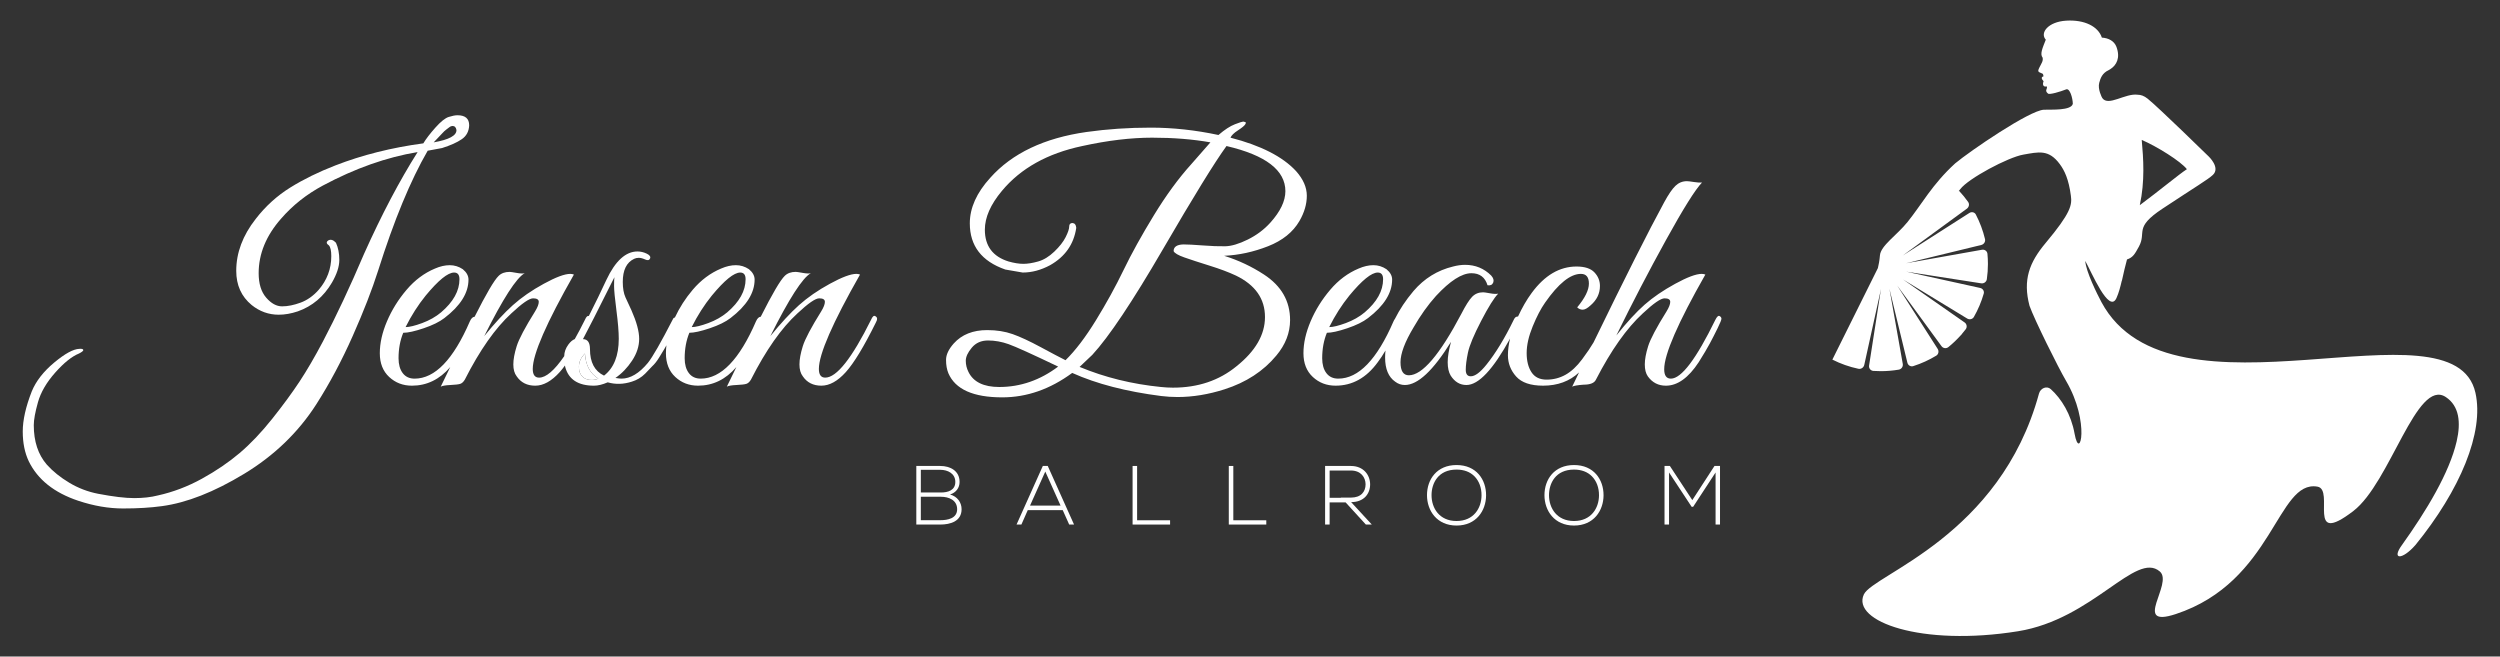 <?xml version="1.0" encoding="utf-8"?>
<!-- Generator: Adobe Illustrator 19.2.1, SVG Export Plug-In . SVG Version: 6.00 Build 0)  -->
<svg version="1.1" id="jbb-logo" xmlns="http://www.w3.org/2000/svg" xmlns:xlink="http://www.w3.org/1999/xlink" x="0px" y="0px"
	 viewBox="0 0 495 130" enable-background="new 0 0 495 130" xml:space="preserve">
<rect x="0" y="0" width="495" height="130" fill="#333333" stroke="none"/>
<path id="lady" fill="#FFFFFF" d="M490.138,77.776c-4.327-19.29-60.201,7.878-74.057-17.964c-0.829-1.546-3.07-6.046-3.202-8.154
	c1.222,2.154,4.701,10.571,6.175,7.371c0.466-1.033,0.787-2.263,1.071-3.505v0.105c0.241-1.148,0.833-3.656,1.02-4.256
	c1.152-0.392,1.52-1.005,2.359-2.549c1.579-2.908-1.1-3.69,4.656-7.497c6.761-4.471,8.934-5.726,9.972-6.677
	c1.57-1.442-0.82-3.677-0.82-3.677s-9.977-9.75-12.07-11.426c-0.727-0.581-1.338-0.78-1.983-0.789
	c-2.46-0.339-5.82,2.371-7.001,0.661c-0.098-0.139-0.942-1.788-0.613-3.014c0.25-0.93,0.586-1.923,1.878-2.522
	c0.129-0.06,0.228-0.123,0.315-0.187c1.248-0.793,2.025-2.253,1.216-4.423c-0.429-1.147-1.565-1.748-2.885-1.825
	c-0.722-2.201-3.414-3.581-7.074-3.355c-3.595,0.223-5.245,2.433-4.028,3.767c-0.62,1.614-1.217,2.813-0.628,3.559
	c0.144,0.66-0.223,1.106-0.635,1.938c-0.477,0.958-0.156,0.863,0.622,1.233c0.104,0.05,0.191,0.368,0.167,0.547
	c-0.527,0.096-0.342,0.571,0.039,0.944c-0.265,0.653-0.086,1.209,0.622,1.024c0.238,0.527-0.536,0.768,0.257,1.429
	c0.309,0.257,2.43-0.376,3.584-0.836c0.74-0.295,1.306,1.736,1.323,2.859c-0.328,1.378-4.26,1.113-5.718,1.169
	c-2.829,0.107-14.612,8.155-17.581,10.63c-4.546,4.15-6.654,8.169-9.421,11.594c-2.164,2.679-5.311,4.685-5.47,6.619
	c-0.087,1.05-0.25,1.879-0.407,2.515l-9.011,18.12c1.61,0.816,3.338,1.43,5.151,1.815c0.533,0.113,1.048-0.239,1.165-0.77
	l3.315-15.052l-2.363,15.188c-0.082,0.53,0.306,1.017,0.841,1.055c0.486,0.034,0.976,0.052,1.47,0.052
	c1.215,0,2.406-0.103,3.565-0.3c0.538-0.092,0.891-0.609,0.795-1.146l-2.643-14.867l3.557,14.641
	c0.125,0.517,0.652,0.835,1.159,0.674c1.608-0.512,3.134-1.21,4.551-2.069c0.463-0.281,0.576-0.892,0.285-1.348l-8.021-12.551
	l8.786,12.023c0.321,0.44,0.945,0.515,1.367,0.171c0.847-0.689,1.64-1.443,2.37-2.253c0.063-0.061,0.128-0.119,0.187-0.186
	c0.06-0.07,0.109-0.144,0.162-0.217c0.241-0.282,0.475-0.571,0.701-0.866c0.328-0.429,0.225-1.043-0.217-1.352l-12.19-8.509
	l12.703,7.737c0.459,0.279,1.062,0.146,1.328-0.32c0.822-1.442,1.481-2.988,1.949-4.615c0.145-0.505-0.197-1.008-0.71-1.121
	l-14.649-3.227l14.849,2.31c0.539,0.084,1.047-0.284,1.124-0.825c0.14-0.981,0.214-1.984,0.214-3.004
	c0-0.682-0.033-1.356-0.097-2.021c-0.051-0.529-0.55-0.891-1.073-0.798l-15.034,2.672l14.881-3.615
	c0.526-0.128,0.87-0.644,0.744-1.171c-0.409-1.713-1.025-3.346-1.821-4.87c-0.241-0.462-0.834-0.581-1.273-0.301l-13.185,8.425
	l12.675-9.261c0.429-0.314,0.573-0.905,0.265-1.339c-0.551-0.775-1.151-1.512-1.799-2.205l-0.12,0.11
	c0.139-0.162,0.266-0.315,0.368-0.452c1.57-2.092,9.452-6.305,12.478-6.828c3.026-0.522,5.022-1.098,7.22,1.884
	c0.926,1.256,1.764,2.956,2.197,6.278c0.236,1.806,0.038,3.319-5.023,9.361c-3.209,3.832-4.523,7.274-3.172,12.409
	c0.969,2.732,5.658,12.171,7.242,14.875c4.829,8.238,2.705,16.165,1.682,10.449c-0.684-3.828-2.609-6.937-4.714-8.824
	c-0.811-0.727-2.045-0.174-2.331,0.877c-7.698,28.304-32.811,35.785-34.677,39.772c-2.496,5.337,11.411,10.372,30.524,7.292
	c14.878-2.396,23.328-15.925,28.08-11.831c2.758,2.376-5.639,11.329,3.161,8.427c19.398-6.399,20.026-26.646,28.051-25.228
	c3.509,0.62-2.373,12.095,7.106,4.822c7.313-5.612,12.528-26.38,18.3-22.564c2.669,1.765,3.02,5.013,2.154,8.766
	c-1.435,6.226-5.989,13.756-10.846,20.551c-2.115,2.912,0.022,3.016,2.684-0.019C487.107,97.032,491.894,85.601,490.138,77.776z
	 M424.062,27.703c3.057,1.313,7.724,4.235,8.942,5.795c-1.582,1.023-5.434,4.244-9.324,7.125
	C424.709,35.897,424.4,31.414,424.062,27.703z"/>
<g id="text">
	<path id="XMLID_67_" fill="#FFFFFF" d="M115.821,69.998c-0.795,0.795-1.193,1.657-1.193,2.584c0,0.265,0.022,0.553,0.066,0.861
		c0.353,1.192,1.17,1.789,2.452,1.789c0.53,0,0.971-0.088,1.325-0.265C116.836,73.952,115.953,72.296,115.821,69.998z"/>
	<path id="XMLID_79_" fill="#FFFFFF" d="M87.529,29.313c1.678-0.53,2.981-1.115,3.909-1.756c0.928-0.64,1.413-1.557,1.458-2.75
		c0-1.325-0.773-1.988-2.319-1.988c-0.442,0-1.017,0.111-1.723,0.332c-0.708,0.221-1.59,0.927-2.651,2.12
		c-1.06,1.193-1.855,2.231-2.385,3.114c-6.273,0.84-12.083,2.297-17.427,4.374c-3.313,1.282-6.285,2.739-8.913,4.373
		c-2.628,1.635-4.915,3.711-6.858,6.229c-2.563,3.27-3.843,6.692-3.843,10.271c0,2.828,1.016,5.081,3.048,6.759
		c1.59,1.282,3.379,1.921,5.367,1.921c1.193,0,2.452-0.22,3.777-0.663c2.871-1.016,5.124-2.916,6.759-5.698
		c0.971-1.679,1.458-3.169,1.458-4.473c0-1.302-0.222-2.44-0.663-3.412c-0.53-0.574-1.039-0.729-1.524-0.464
		c-0.442,0.31-0.397,0.641,0.132,0.994c0.309,0.354,0.464,1.061,0.464,2.121c0,2.518-0.84,4.749-2.518,6.692
		c-1.06,1.193-2.253,2.032-3.578,2.518c-1.325,0.487-2.541,0.729-3.645,0.729c-1.104,0-2.153-0.574-3.147-1.723
		c-0.994-1.148-1.491-2.76-1.491-4.837c0-3.843,1.479-7.443,4.439-10.801c2.296-2.65,5.058-4.837,8.283-6.56
		c6.361-3.401,12.612-5.609,18.752-6.626c-3.578,5.655-7.113,12.369-10.602,20.144c-2.783,6.538-5.5,12.325-8.15,17.361
		c-1.635,3.092-3.18,5.743-4.638,7.951c-1.458,2.208-3.258,4.66-5.4,7.355c-2.143,2.694-4.296,4.958-6.46,6.792
		c-2.165,1.833-4.65,3.522-7.455,5.069c-2.806,1.546-5.71,2.65-8.713,3.313c-1.37,0.353-2.938,0.53-4.705,0.53
		c-1.768,0-4.153-0.288-7.156-0.861c-2.033-0.398-3.933-1.126-5.699-2.187c-1.768-1.06-3.247-2.253-4.439-3.578
		c-1.723-1.988-2.584-4.595-2.584-7.819c0-1.06,0.276-2.574,0.828-4.539c0.553-1.966,1.69-3.92,3.413-5.864
		c1.723-1.943,3.291-3.202,4.705-3.777c0.53-0.265,0.817-0.485,0.862-0.663c0-0.221-0.265-0.309-0.795-0.265
		c-1.193,0.044-2.849,0.951-4.97,2.717c-2.12,1.768-3.6,3.667-4.439,5.699c-1.193,3.048-1.789,5.698-1.789,7.951
		s0.397,4.218,1.193,5.897c1.767,3.622,5.036,6.229,9.807,7.819c3.048,1.016,6.007,1.524,8.879,1.524
		c2.871,0,5.434-0.155,7.687-0.464c4.903-0.663,10.326-2.794,16.268-6.395c5.941-3.601,10.701-8.183,14.279-13.75
		c2.651-4.151,5.058-8.669,7.223-13.55c2.164-4.881,3.843-9.199,5.036-12.955c3.136-9.939,6.405-17.846,9.807-23.722L87.529,29.313z
		 M86.403,27.624c0.265-0.287,0.474-0.507,0.629-0.663c0.154-0.154,0.353-0.365,0.596-0.63c0.242-0.265,0.453-0.464,0.629-0.596
		c0.176-0.132,0.365-0.275,0.563-0.431c0.199-0.154,0.353-0.254,0.464-0.298c0.109-0.043,0.209-0.066,0.298-0.066
		c0.441,0,0.707,0.265,0.795,0.795c0.043,1.104-1.458,1.921-4.506,2.452C85.96,28.099,86.138,27.911,86.403,27.624z"/>
	<path id="XMLID_82_" fill="#FFFFFF" d="M173.269,62.577c-0.265-0.132-0.53,0.111-0.795,0.729
		c-3.799,7.643-6.825,11.463-9.078,11.463c-0.84,0-1.259-0.574-1.259-1.723c0-2.916,2.717-9.145,8.15-18.686
		c-0.222-0.088-0.464-0.133-0.729-0.133c-1.104,0-2.849,0.652-5.234,1.955c-2.386,1.303-4.429,2.716-6.129,4.241
		c-1.701,1.524-3.589,3.568-5.666,6.129c3.711-7.421,6.383-11.573,8.018-12.457c-0.354,0.089-0.895,0.066-1.624-0.066
		c-0.729-0.132-1.183-0.199-1.358-0.199c-0.928,0-1.657,0.265-2.187,0.795c-0.863,0.829-2.447,3.526-4.753,8.089
		c-0.363,0.021-0.68,0.317-0.944,0.922c-3.27,7.554-6.914,11.331-10.934,11.331c-1.017,0-1.8-0.364-2.352-1.093
		c-0.553-0.729-0.829-1.711-0.829-2.949c0-1.855,0.309-3.534,0.928-5.036c0.928,0,2.275-0.298,4.042-0.895
		c1.767-0.596,3.136-1.269,4.108-2.021c3.181-2.429,4.771-4.97,4.771-7.62c0-0.75-0.376-1.435-1.126-2.054
		c-0.795-0.53-1.657-0.795-2.584-0.795s-1.9,0.222-2.916,0.663c-2.12,0.884-3.999,2.286-5.632,4.208
		c-1.451,1.706-2.616,3.541-3.527,5.491c-0.173,0.027-0.307,0.119-0.382,0.307c-2.385,4.639-4.042,7.532-4.969,8.681
		c-1.723,2.077-3.469,3.114-5.235,3.114c-0.222,0-0.619-0.043-1.193-0.132c1.281-0.883,2.386-2.032,3.313-3.446
		c0.928-1.413,1.392-2.849,1.392-4.307c0-1.458-0.508-3.335-1.524-5.632c-0.442-0.928-0.84-1.789-1.193-2.584
		c-0.354-0.795-0.53-1.811-0.53-3.048c0-2.341,0.75-3.865,2.253-4.572c0.265-0.133,0.573-0.199,0.928-0.199
		c0.353,0,0.772,0.111,1.259,0.332c0.485,0.222,0.806,0.155,0.961-0.199c0.154-0.353-0.066-0.673-0.663-0.961
		c-0.597-0.287-1.204-0.431-1.822-0.431c-2.342,0-4.396,1.878-6.163,5.632c-1.018,2.206-2.187,4.602-3.476,7.152
		c-0.255-0.099-0.509,0.14-0.764,0.734c-0.699,1.407-1.372,2.681-2.019,3.829c-0.438,0.172-0.859,0.527-1.262,1.074
		c-0.542,0.738-0.815,1.507-0.825,2.308c-1.943,2.829-3.602,4.253-4.973,4.253c-0.84,0-1.259-0.574-1.259-1.723
		c0-2.916,2.717-9.145,8.15-18.686c-0.222-0.088-0.464-0.133-0.729-0.133c-1.104,0-2.849,0.652-5.234,1.955
		c-2.386,1.303-4.429,2.716-6.129,4.241c-1.701,1.524-3.589,3.568-5.666,6.129c3.711-7.421,6.383-11.573,8.018-12.457
		c-0.354,0.089-0.895,0.066-1.624-0.066c-0.729-0.132-1.183-0.199-1.358-0.199c-0.928,0-1.657,0.265-2.187,0.795
		c-0.863,0.829-2.447,3.526-4.753,8.089c-0.363,0.021-0.681,0.317-0.945,0.923c-3.27,7.554-6.914,11.331-10.934,11.331
		c-1.017,0-1.8-0.364-2.352-1.093c-0.553-0.729-0.829-1.711-0.829-2.949c0-1.855,0.309-3.534,0.928-5.036
		c0.928,0,2.275-0.298,4.042-0.895c1.767-0.596,3.136-1.269,4.108-2.021c3.181-2.429,4.771-4.97,4.771-7.62
		c0-0.75-0.376-1.435-1.126-2.054c-0.795-0.53-1.657-0.795-2.584-0.795s-1.9,0.222-2.916,0.663c-2.12,0.884-3.999,2.286-5.632,4.208
		c-1.635,1.922-2.927,3.999-3.876,6.229c-0.951,2.231-1.425,4.34-1.425,6.328c0,1.988,0.618,3.557,1.855,4.705
		c1.236,1.149,2.738,1.723,4.506,1.723c2.949,0,5.475-1.233,7.584-3.683c-0.849,1.77-1.483,3.076-1.887,3.882
		c0.31-0.177,0.951-0.288,1.922-0.332c0.971-0.044,1.624-0.122,1.955-0.232c0.332-0.109,0.629-0.386,0.895-0.828
		c2.959-5.831,6.03-10.204,9.21-13.12c2.121-1.988,3.556-2.981,4.307-2.981c0.75,0,1.126,0.232,1.126,0.696
		s-0.243,1.093-0.729,1.888c-1.988,3.181-3.203,5.478-3.644,6.892c-0.442,1.414-0.663,2.617-0.663,3.611
		c0,0.994,0.22,1.778,0.663,2.352c0.838,1.237,2.064,1.855,3.677,1.855c1.612,0,3.224-0.895,4.837-2.684
		c0.333-0.369,0.684-0.816,1.048-1.31c0.017,0.091,0.025,0.198,0.044,0.283c0.663,2.475,2.562,3.711,5.699,3.711
		c0.795,0,1.7-0.222,2.717-0.663c1.546,0.441,3.136,0.397,4.771-0.133c1.016-0.309,1.899-0.838,2.65-1.59l1.392-1.458
		c0.441-0.397,0.883-0.949,1.325-1.657c0.441-0.706,0.806-1.302,1.093-1.789c0.121-0.206,0.255-0.445,0.397-0.707
		c-0.064,0.531-0.098,1.054-0.098,1.568c0,1.988,0.618,3.557,1.855,4.705c1.236,1.149,2.738,1.723,4.506,1.723
		c2.948,0,5.474-1.232,7.583-3.682c-0.849,1.769-1.483,3.074-1.886,3.88c0.31-0.177,0.951-0.288,1.922-0.332
		c0.971-0.044,1.624-0.122,1.955-0.232c0.332-0.109,0.629-0.386,0.895-0.828c2.959-5.831,6.03-10.204,9.21-13.12
		c2.121-1.988,3.556-2.981,4.307-2.981c0.75,0,1.126,0.232,1.126,0.696s-0.243,1.093-0.729,1.888
		c-1.988,3.181-3.203,5.478-3.644,6.892c-0.442,1.414-0.663,2.617-0.663,3.611c0,0.994,0.22,1.778,0.663,2.352
		c0.838,1.237,2.064,1.855,3.677,1.855c1.612,0,3.224-0.895,4.837-2.684c1.612-1.789,3.588-5.046,5.93-9.774
		c0.176-0.309,0.265-0.573,0.265-0.795C173.666,62.886,173.534,62.71,173.269,62.577z M140.934,58.535
		c2.518-3.048,4.396-4.572,5.632-4.572c0.707,0,1.061,0.442,1.061,1.326c0,2.297-1.216,4.484-3.645,6.56
		c-1.06,0.884-2.309,1.59-3.744,2.121c-1.436,0.53-2.53,0.795-3.28,0.795C138.107,62.467,139.432,60.39,140.934,58.535z
		 M84.281,58.535c2.518-3.048,4.396-4.572,5.632-4.572c0.707,0,1.061,0.442,1.061,1.326c0,2.297-1.216,4.484-3.645,6.56
		c-1.06,0.884-2.309,1.59-3.744,2.121c-1.436,0.53-2.53,0.795-3.28,0.795C81.454,62.467,82.779,60.39,84.281,58.535z
		 M117.146,75.233c-1.282,0-2.099-0.597-2.452-1.789c-0.044-0.309-0.066-0.597-0.066-0.861c0-0.928,0.398-1.789,1.193-2.584
		c0.132,2.297,1.016,3.954,2.65,4.97C118.117,75.145,117.676,75.233,117.146,75.233z M119.598,74.372
		c-1.855-0.883-2.783-2.628-2.783-5.235c0-1.325-0.464-1.988-1.392-1.988c0.795-1.458,2.871-5.543,6.229-12.259
		c-0.044,0.31-0.066,0.884-0.066,1.723c0,0.839,0.154,2.452,0.464,4.837c0.309,2.386,0.464,4.264,0.464,5.632
		C122.513,70.441,121.541,72.87,119.598,74.372z"/>
	<path id="XMLID_88_" fill="#FFFFFF" d="M256.625,33.885c-2.65-2.871-6.979-5.08-12.987-6.626c0.176-0.441,0.673-0.928,1.491-1.458
		c0.817-0.53,1.303-0.938,1.457-1.226c0.155-0.287,0.1-0.431-0.165-0.431c-0.044-0.043-0.144-0.066-0.298-0.066
		c-0.155,0-0.695,0.177-1.623,0.53c-0.928,0.354-2.011,1.06-3.247,2.121c-4.55-0.971-9.023-1.458-13.418-1.458
		c-4.396,0-8.625,0.288-12.689,0.861c-8.394,1.193-14.754,4.219-19.083,9.078c-2.695,2.96-4.042,5.963-4.042,9.012
		c0,4.462,2.341,7.51,7.024,9.144l3.446,0.596c1.811,0,3.622-0.485,5.433-1.458c2.959-1.678,4.682-4.13,5.168-7.355v-0.066
		c-0.044-0.574-0.288-0.883-0.729-0.928c-0.442,0-0.663,0.232-0.663,0.696s-0.232,1.16-0.696,2.087s-1.216,1.888-2.253,2.882
		c-1.039,0.994-2.11,1.646-3.214,1.955c-1.104,0.31-2.077,0.464-2.916,0.464c-0.84,0-1.812-0.154-2.916-0.464
		c-3.137-0.971-4.705-3.07-4.705-6.295c0-2.429,1.126-4.991,3.379-7.687c3.71-4.461,9.012-7.421,15.903-8.879
		c5.036-1.104,9.651-1.657,13.849-1.657c4.196,0,8.04,0.31,11.53,0.928l-3.777,4.307c-2.518,2.783-4.993,6.163-7.421,10.138
		c-2.43,3.976-4.429,7.587-5.997,10.834c-1.569,3.247-3.391,6.56-5.467,9.939c-2.077,3.379-4.086,6.02-6.03,7.918
		c-1.06-0.53-2.695-1.392-4.903-2.584c-2.209-1.193-4.065-2.054-5.566-2.584c-1.502-0.53-3.18-0.795-5.036-0.795
		c-2.828,0-5.036,0.884-6.626,2.65c-1.017,1.149-1.524,2.231-1.524,3.247c0,1.017,0.154,1.899,0.464,2.65
		c1.369,3.181,4.925,4.771,10.668,4.771c4.859,0,9.475-1.613,13.849-4.837c4.814,2.165,10.69,3.688,17.626,4.572
		c1.06,0.132,2.142,0.199,3.247,0.199c3.003,0,6.096-0.508,9.277-1.524c4.284-1.369,7.708-3.6,10.271-6.693
		c1.811-2.164,2.717-4.506,2.717-7.023c0-3.754-1.723-6.759-5.168-9.012c-2.431-1.59-5.059-2.827-7.886-3.711
		c2.916-0.132,5.809-0.762,8.681-1.888c2.871-1.126,4.946-2.793,6.229-5.003c0.971-1.678,1.458-3.346,1.458-5.003
		S258.039,35.476,256.625,33.885z M197.851,76.625c-3.092,0-5.125-0.994-6.096-2.982c-0.354-0.706-0.53-1.446-0.53-2.22
		c0-0.772,0.397-1.634,1.192-2.584c0.795-0.949,1.866-1.424,3.214-1.424c1.347,0,2.706,0.243,4.075,0.729
		c1.369,0.487,4.638,1.966,9.807,4.44C205.935,75.278,202.047,76.625,197.851,76.625z M251.524,44.09
		c-1.237,1.37-2.729,2.485-4.473,3.346c-1.746,0.862-3.237,1.304-4.473,1.326c-1.237,0.022-2.717-0.033-4.439-0.166
		c-1.723-0.132-3.004-0.199-3.843-0.199c-1.282,0.044-1.921,0.487-1.921,1.325c0.176,0.398,0.895,0.818,2.153,1.259
		c1.259,0.442,2.916,0.983,4.97,1.623c2.054,0.641,3.787,1.292,5.202,1.955c3.843,1.855,5.765,4.595,5.765,8.216
		c0,3.49-1.878,6.737-5.632,9.741c-3.445,2.828-7.643,4.241-12.59,4.241c-0.751,0-1.547-0.044-2.385-0.132
		c-5.743-0.574-11.11-1.899-16.102-3.976l2.518-2.385c3.269-3.534,7.929-10.502,13.981-20.906
		c6.052-10.403,10.248-17.217,12.59-20.442c7.774,1.812,11.662,4.793,11.662,8.945C254.505,39.805,253.511,41.882,251.524,44.09z"/>
	<path id="XMLID_92_" fill="#FFFFFF" d="M340.478,62.577c-0.243-0.132-0.52,0.111-0.828,0.729c-3.8,7.775-6.737,11.662-8.813,11.662
		c-0.884,0-1.325-0.618-1.325-1.855c0-2.959,2.717-9.21,8.15-18.752c-0.222-0.088-0.464-0.133-0.729-0.133
		c-1.104,0-2.85,0.652-5.234,1.955c-2.386,1.303-4.407,2.684-6.063,4.141c-1.656,1.458-3.523,3.49-5.6,6.096
		c3.137-6.405,6.416-12.711,9.841-18.918c3.423-6.206,5.798-9.994,7.123-11.364c-0.354,0.044-0.885,0.011-1.591-0.1
		c-0.707-0.11-1.171-0.166-1.392-0.166c-0.884,0-1.646,0.31-2.286,0.928c-0.641,0.619-1.381,1.701-2.22,3.247
		c-3.091,5.673-7.758,14.933-13.992,27.761c-0.528,0.906-1.282,2.019-2.274,3.349c-1.038,1.392-2.132,2.408-3.279,3.048
		c-1.149,0.641-2.397,0.961-3.744,0.961c-1.348,0-2.342-0.485-2.981-1.458c-0.642-0.971-0.961-2.242-0.961-3.81
		c0-1.568,0.397-3.324,1.192-5.268c0.795-1.943,1.612-3.512,2.452-4.705c2.65-3.799,5.013-5.699,7.09-5.699
		c1.061,0,1.59,0.641,1.59,1.922c0,1.282-0.773,2.849-2.319,4.705c0.309,0.31,0.674,0.464,1.094,0.464
		c0.419,0,0.938-0.287,1.558-0.861c1.235-1.061,1.854-2.341,1.854-3.843c0-1.016-0.364-1.91-1.093-2.684
		c-0.729-0.772-1.911-1.16-3.545-1.16c-3.357,0-6.318,1.746-8.879,5.234c-0.997,1.353-1.895,2.916-2.705,4.669
		c-0.077-0.011-0.164-0.006-0.276,0.036c-0.222,0.044-0.421,0.265-0.597,0.663c-1.768,3.623-3.557,6.56-5.367,8.813
		c-1.237,1.547-2.275,2.319-3.114,2.319c-0.663,0-0.994-0.431-0.994-1.292s0.143-1.988,0.431-3.379
		c0.287-1.392,1.16-3.489,2.617-6.295c1.458-2.805,2.585-4.605,3.38-5.4c-0.354,0.089-0.895,0.066-1.624-0.066
		c-0.729-0.132-1.182-0.199-1.358-0.199c-0.884,0-1.612,0.298-2.187,0.895s-1.281,1.712-2.12,3.346
		c-4.285,8.128-7.753,12.192-10.403,12.192c-1.104,0-1.656-0.861-1.656-2.584c0-1.723,0.861-4.019,2.584-6.891
		c1.369-2.385,2.85-4.461,4.439-6.229c2.783-3.003,5.124-4.506,7.024-4.506c1.634,0,2.693,0.795,3.181,2.385
		c0.573,0.089,0.949-0.088,1.126-0.53c0.176-0.441,0.044-0.905-0.397-1.392c-1.414-1.414-3.138-2.121-5.169-2.121
		c-0.751,0-1.547,0.111-2.385,0.332c-3.093,0.751-5.699,2.364-7.819,4.837c-1.56,1.854-2.777,3.696-3.689,5.527
		c-0.1,0.138-0.197,0.299-0.286,0.503c-3.27,7.554-6.914,11.331-10.934,11.331c-1.017,0-1.801-0.364-2.353-1.093
		c-0.553-0.729-0.828-1.711-0.828-2.949c0-1.855,0.309-3.534,0.928-5.036c0.928,0,2.274-0.298,4.042-0.895
		c1.767-0.596,3.136-1.269,4.108-2.021c3.181-2.429,4.771-4.97,4.771-7.62c0-0.75-0.375-1.435-1.126-2.054
		c-0.795-0.53-1.656-0.795-2.584-0.795s-1.9,0.222-2.916,0.663c-2.12,0.884-3.998,2.286-5.632,4.208
		c-1.635,1.922-2.928,3.999-3.877,6.229c-0.95,2.231-1.425,4.34-1.425,6.328c0,1.988,0.618,3.557,1.855,4.705
		c1.236,1.149,2.739,1.723,4.506,1.723c3.313,0,6.097-1.546,8.35-4.639c0.514-0.67,1.025-1.446,1.533-2.326
		c-0.043,0.467-0.076,0.933-0.076,1.398c0,2.253,0.662,3.843,1.987,4.771c0.574,0.442,1.215,0.663,1.922,0.663
		c2.562,0,5.609-2.849,9.145-8.548c-0.442,1.59-0.663,2.938-0.663,4.042c0,1.105,0.199,1.988,0.597,2.651
		c0.795,1.237,1.832,1.855,3.114,1.855c2.402,0,5.282-3.068,8.639-9.189c-0.275,1.147-0.423,2.248-0.423,3.292
		c0,1.59,0.54,2.993,1.623,4.208c1.082,1.215,2.86,1.822,5.335,1.822c2.889,0,5.258-0.881,7.122-2.62
		c-0.447,0.926-0.898,1.861-1.358,2.819c0.31-0.177,1.061-0.31,2.253-0.397c1.325,0,2.142-0.332,2.451-0.994
		c3.004-5.831,6.097-10.204,9.277-13.12c2.12-1.988,3.556-2.981,4.307-2.981s1.127,0.232,1.127,0.696s-0.243,1.093-0.729,1.888
		c-1.987,3.181-3.203,5.478-3.645,6.892c-0.441,1.414-0.662,2.617-0.662,3.611c0,0.994,0.198,1.778,0.597,2.352
		c0.883,1.237,2.075,1.855,3.578,1.855c2.296,0,4.461-1.546,6.493-4.639c0.972-1.545,1.712-2.793,2.22-3.744
		c0.508-0.949,1.016-1.943,1.524-2.982c0.507-1.037,0.762-1.667,0.762-1.888C340.842,62.886,340.72,62.71,340.478,62.577z
		 M267.161,58.535c2.519-3.048,4.396-4.572,5.633-4.572c0.706,0,1.06,0.442,1.06,1.326c0,2.297-1.215,4.484-3.645,6.56
		c-1.06,0.884-2.309,1.59-3.743,2.121c-1.437,0.53-2.529,0.795-3.28,0.795C264.333,62.467,265.659,60.39,267.161,58.535z"/>
	<path id="XMLID_95_" fill="#FFFFFF" d="M188.109,97.911c1.16-0.364,1.889-1.292,1.889-2.485c0-2.204-1.856-3.165-3.812-3.165
		c-1.69,0-3.082,0-4.756,0v11.6c1.69,0,3.065,0,4.756,0c1.989,0,4.209-0.646,4.209-3.033
		C190.395,99.486,189.567,98.309,188.109,97.911z M182.326,93.023h3.861c1.442,0,2.966,0.712,2.966,2.403
		c0,1.657-1.458,2.088-2.85,2.088h-3.977V93.023z M186.186,102.999h-3.861v-4.64c1.392,0,2.585,0,3.977,0
		c1.558,0,3.198,0.646,3.214,2.453C189.517,102.651,187.645,102.999,186.186,102.999z"/>
	<g id="XMLID_97_">
		<path fill="#FFFFFF" d="M206.968,93.37l3.024,6.74h-6.047L206.968,93.37 M207.456,92.261h-0.978l-5.203,11.6h0.961l1.259-2.85
			h6.927l1.276,2.85h0.961L207.456,92.261L207.456,92.261z"/>
	</g>
	<polygon id="XMLID_100_" fill="#FFFFFF" points="225.147,92.261 224.252,92.261 224.252,103.861 231.676,103.861 231.676,103.015 
		225.147,103.015 	"/>
	<polygon id="XMLID_101_" fill="#FFFFFF" points="244.197,92.261 243.302,92.261 243.302,103.861 250.726,103.861 250.726,103.015 
		244.197,103.015 	"/>
	<g>
		<path fill="#FFFFFF" d="M267.473,93.161c1.994,0,2.899,1.366,2.912,2.72c0.007,0.749-0.241,1.414-0.696,1.874
			c-0.496,0.5-1.245,0.765-2.166,0.765h-2.054l0.046,0.05h-2.246v-5.408H267.473 M267.473,92.261c-1.706,0-3.396,0-5.104,0v11.6
			h0.895v-4.391h3.165l4.011,4.391h1.177l-4.094-4.441c2.535,0,3.778-1.657,3.762-3.546
			C271.268,94.067,269.993,92.261,267.473,92.261L267.473,92.261z"/>
	</g>
	<g>
		<path fill="#FFFFFF" d="M288.395,92.978c1.474,0,2.667,0.447,3.544,1.329c0.914,0.919,1.414,2.256,1.406,3.765
			c-0.014,2.532-1.55,5.087-4.95,5.087c-3.419,0-4.95-2.569-4.95-5.115C283.445,95.707,284.742,92.978,288.395,92.978
			 M288.395,92.078c-3.911,0-5.85,2.851-5.85,5.966c0,3.065,1.955,6.015,5.85,6.015s5.833-2.933,5.85-5.982
			C294.261,94.945,292.306,92.078,288.395,92.078L288.395,92.078z"/>
	</g>
	<g>
		<path fill="#FFFFFF" d="M311.653,92.978c1.474,0,2.667,0.447,3.544,1.329c0.914,0.919,1.414,2.256,1.406,3.765
			c-0.014,2.532-1.55,5.087-4.95,5.087c-3.419,0-4.95-2.569-4.95-5.115C306.703,95.707,307.999,92.978,311.653,92.978
			 M311.653,92.078c-3.911,0-5.85,2.851-5.85,5.966c0,3.065,1.955,6.015,5.85,6.015s5.833-2.933,5.85-5.982
			C317.519,94.945,315.564,92.078,311.653,92.078L311.653,92.078z"/>
	</g>
	<path id="XMLID_111_" fill="#FFFFFF" d="M335.077,99.022l-4.441-6.761c-0.431,0-0.63,0-1.061,0v11.6h0.895V93.553l4.475,6.794
		h0.298l4.441-6.794v10.307h0.878v-11.6h-1.094L335.077,99.022z"/>
</g>
</svg>
